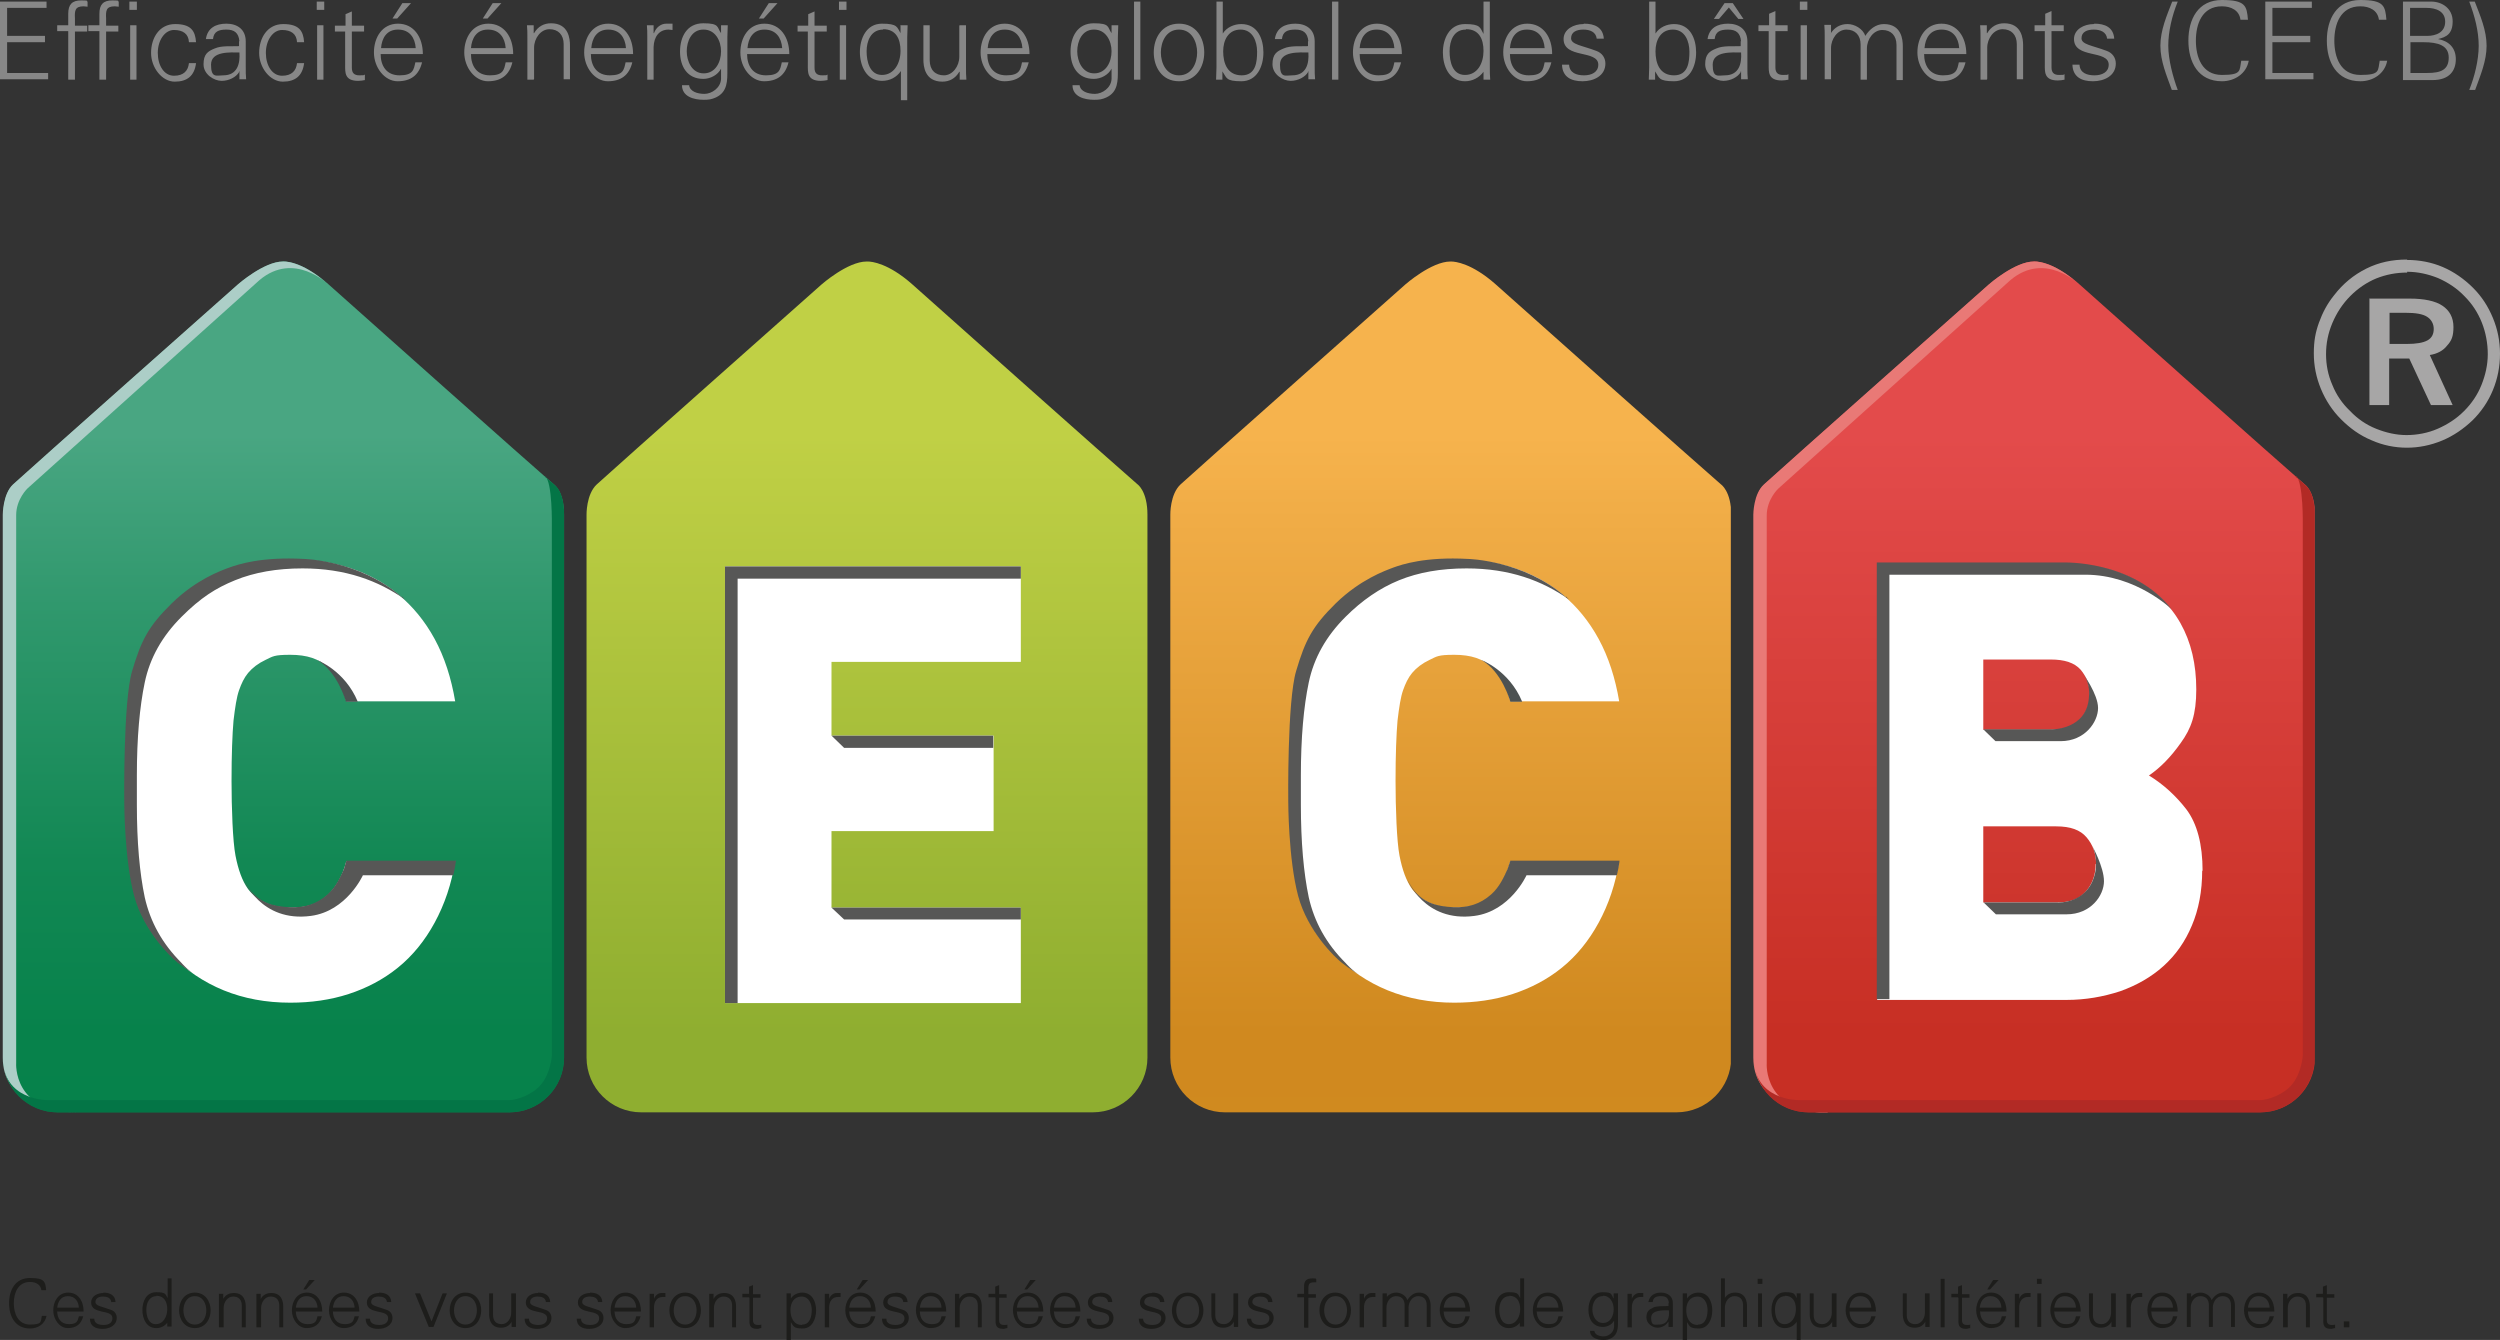 <?xml version="1.0" encoding="UTF-8"?>
<svg xmlns="http://www.w3.org/2000/svg" xmlns:xlink="http://www.w3.org/1999/xlink" id="a" viewBox="0 0 633.8 339.7">
  <rect x="0" y="0" width="633.8" height="339.7" fill="#333333" stroke="none"/>
  <defs>
    <clipPath id="b">
      <path d="M219.7,66.3c-4.8,0-11.4,5.8-11.4,5.8,0,0-53.1,47.1-57,50.7-2.7,2.5-2.6,7.7-2.6,7.7v137.6c0,7.7,6.2,13.9,13.9,13.9h114.4c7.7,0,13.9-6.2,13.9-13.9v-137.6c0-6-2.5-7.7-2.5-7.7,0,0-8.2-7.1-57.1-50.7-6.1-5.4-10.3-5.8-11.3-5.8h-.2" style="fill:none; stroke-width:0px;"></path>
    </clipPath>
    <linearGradient id="c" x1="-1526.6" y1="104.1" x2="-1523" y2="104.1" gradientTransform="translate(-6032.7 -91422) rotate(-90) scale(60.1)" gradientUnits="userSpaceOnUse">
      <stop offset="0" stop-color="#8fae30"></stop>
      <stop offset=".3" stop-color="#8fae30"></stop>
      <stop offset="1" stop-color="#c0d045"></stop>
    </linearGradient>
    <clipPath id="d">
      <path d="M71.8,66.3c-4.8,0-11.4,5.8-11.4,5.8,0,0-53.1,47.1-57,50.7-2.7,2.5-2.6,7.7-2.6,7.7v137.6c0,7.7,6.2,13.9,13.9,13.9h114.4c7.7,0,13.9-6.2,13.9-13.9v-137.6c0-6-2.6-7.7-2.6-7.7,0,0-8.2-7.1-57.1-50.7-6.1-5.4-10.3-5.8-11.3-5.8h-.2" style="fill:none; stroke-width:0px;"></path>
    </clipPath>
    <linearGradient id="e" x1="-1526.6" y1="102.3" x2="-1523" y2="102.3" gradientTransform="translate(-6073.9 -91422) rotate(-90) scale(60.1)" gradientUnits="userSpaceOnUse">
      <stop offset="0" stop-color="#04824b"></stop>
      <stop offset=".3" stop-color="#07824b"></stop>
      <stop offset=".5" stop-color="#128854"></stop>
      <stop offset=".8" stop-color="#30986d"></stop>
      <stop offset="1" stop-color="#49a682"></stop>
    </linearGradient>
    <clipPath id="f">
      <path d="M367.7,66.3c-4.8,0-11.4,5.8-11.4,5.8,0,0-53.1,47.1-57,50.7-2.7,2.5-2.6,7.7-2.6,7.7v137.6c0,7.7,6.2,13.9,13.9,13.9h114.4c7.7,0,13.9-6.2,13.9-13.9v-137.6c0-6-2.6-7.7-2.6-7.7,0,0-8.2-7.1-57.1-50.7-6.1-5.4-10.3-5.8-11.3-5.8h-.2" style="fill:none; stroke-width:0px;"></path>
    </clipPath>
    <linearGradient id="g" x1="-1526.6" y1="105.9" x2="-1523" y2="105.9" gradientTransform="translate(-5991.5 -91422) rotate(-90) scale(60.1)" gradientUnits="userSpaceOnUse">
      <stop offset="0" stop-color="#d08b1f"></stop>
      <stop offset=".3" stop-color="#d0891f"></stop>
      <stop offset=".9" stop-color="#f0ac46"></stop>
      <stop offset="1" stop-color="#f6b34d"></stop>
    </linearGradient>
    <clipPath id="h">
      <path d="M515.7,66.3c-4.8,0-11.4,5.8-11.4,5.8,0,0-53.1,47.1-57,50.7-2.7,2.5-2.6,7.7-2.6,7.7v137.6c0,7.7,6.2,13.9,13.9,13.9h114.4c7.7,0,13.9-6.2,13.9-13.9v-137.6c0-6-2.6-7.7-2.6-7.7,0,0-8.2-7.1-57.1-50.7-6.1-5.4-10.3-5.8-11.3-5.8h-.2" style="fill:none; stroke-width:0px;"></path>
    </clipPath>
    <linearGradient id="i" x1="-1526.6" y1="107.6" x2="-1523" y2="107.6" gradientTransform="translate(-5950.3 -91422) rotate(-90) scale(60.1)" gradientUnits="userSpaceOnUse">
      <stop offset="0" stop-color="#c72f24"></stop>
      <stop offset=".3" stop-color="#c72f24"></stop>
      <stop offset=".8" stop-color="#db4340"></stop>
      <stop offset="1" stop-color="#e34b4b"></stop>
    </linearGradient>
  </defs>
  <g style="clip-path:url(#b);">
    <rect x="148.6" y="66.3" width="142.3" height="215.7" style="fill:url(#c); stroke-width:0px;"></rect>
  </g>
  <polygon points="258.8 254.3 183.8 254.3 183.8 143.6 258.8 143.6 258.8 167.8 210.8 167.8 210.8 186.5 251.9 186.5 251.9 210.7 210.8 210.7 210.8 230.1 258.8 230.1 258.8 254.3" style="fill:#fff; stroke-width:0px;"></polygon>
  <polygon points="258.8 146.7 258.8 143.6 183.8 143.6 183.8 254.3 187 254.3 187 146.7 258.8 146.7" style="fill:#575756; stroke-width:0px;"></polygon>
  <polygon points="210.8 186.5 214 189.6 251.8 189.6 251.8 186.5 210.8 186.5" style="fill:#575756; stroke-width:0px;"></polygon>
  <polygon points="210.8 230.1 214 233.1 258.8 233.1 258.8 230.1 210.8 230.1" style="fill:#575756; stroke-width:0px;"></polygon>
  <g style="clip-path:url(#d);">
    <rect x=".7" y="66.3" width="142.3" height="215.7" style="fill:url(#e); stroke-width:0px;"></rect>
  </g>
  <path d="M19.6,282c-7.7,0-18.9-2.9-18.9-13.9v-137.6s0-5.3,2.6-7.7c3.9-3.6,57-50.7,57-50.7,0,0,6.6-5.8,11.4-5.8,0,0,4.5-.5,11.5,5.8,0,0-8.6-8.5-17.4-1.1L7,123.8s-2.9,2.7-2.9,6.8c0,6.9,0,138.9,0,138.9,0,0-.9,12.5,15.4,12.5" style="fill:#accec7; stroke-width:0px;"></path>
  <path d="M138.2,120.9s1.8,1.4,2.9,2.5c1.1,1.1,2,3.9,1.9,7.1v137.6c0,7.7-6.2,13.9-13.9,13.9H14.6c-7.7,0-13.9-6.2-13.9-13.9,0,10.9,11.3,10.8,11.3,10.8h117.1c1.8,0,5.9-1.3,8.1-4,2.4-2.9,2.7-7.2,2.7-7.2v-134.5s.2-10.9-1.7-12.5" style="fill:#037546; stroke-width:0px;"></path>
  <g style="clip-path:url(#f);">
    <rect x="296.5" y="66.3" width="142.3" height="215.7" style="fill:url(#g); stroke-width:0px;"></rect>
  </g>
  <g style="clip-path:url(#h);">
    <rect x="444.5" y="66.3" width="142.3" height="215.7" style="fill:url(#i); stroke-width:0px;"></rect>
  </g>
  <path d="M463.4,282c-7.7,0-18.9-2.9-18.9-13.9v-137.6s0-5.3,2.7-7.7c3.9-3.6,57-50.7,57-50.7,0,0,6.6-5.8,11.4-5.8,0,0,4.5-.5,11.5,5.8,0,0-8.6-8.5-17.4-1.1l-58.9,52.9s-2.9,2.7-2.9,6.8c0,6.9,0,138.9,0,138.9,0,0-.9,12.5,15.4,12.5" style="fill:#e97976; stroke-width:0px;"></path>
  <path d="M582,120.9s1.8,1.4,2.9,2.5c1.1,1.1,2,3.9,1.9,7.1v137.6c0,7.7-6.2,13.9-13.9,13.9h-114.4c-7.7,0-13.9-6.2-13.9-13.9,0,10.9,11.3,10.8,11.3,10.8h117.1c1.8,0,5.9-1.3,8.1-4,2.4-2.9,2.7-7.2,2.7-7.2v-134.5s.2-10.9-1.7-12.5" style="fill:#b22a25; stroke-width:0px;"></path>
  <path d="M531.4,219.1c0-2.7-.8-4.9-2.4-6.8-1.6-1.9-4.1-2.8-7.7-2.8h-18.5v19.3h18.5c3.5,0,6-.9,7.6-2.9,1.6-1.9,2.4-4.2,2.4-6.9M529.8,176.1c0-2.4-.8-4.5-2.3-6.3-1.6-1.8-4.1-2.6-7.6-2.6h-17.1v17.8h17.1c3.4,0,5.9-.9,7.5-2.6,1.6-1.8,2.4-3.8,2.4-6.3M558.3,220.7c0,5.2-.9,9.9-2.6,13.9-1.7,4.1-4.1,7.5-7.2,10.3-3.1,2.8-6.8,4.9-11,6.4-4.3,1.4-8.8,2.2-13.6,2.2h-48v-110.7h45.8c7.5,0,13.8,1.3,19.1,4,5.3,2.7,9.3,6.4,12,11.2,2.7,4.8,4,10.4,4,16.8s-1.3,9.9-3.9,13.5c-2.6,3.7-5.3,6.4-8.1,8.3,3.6,2.2,6.8,5.1,9.5,8.6,2.7,3.6,4.1,8.8,4.1,15.6" style="fill:#fff; stroke-width:0px;"></path>
  <path d="M115.4,218.2c-.9,5.9-2.7,11.1-5.2,15.7-2.5,4.6-5.6,8.4-9.3,11.4-3.7,3-7.9,5.2-12.5,6.7-4.6,1.5-9.6,2.2-14.8,2.2-12.3,0-22.5-4.2-30.6-12.4-4.8-4.9-7.9-10.4-9.2-16.5-1.3-6.2-2-14-2-23.5v-7.4c0-9.5.7-17.4,2-23.6s4.4-11.7,9.2-16.6c4.1-4.2,8.7-7.3,13.6-9.3,4.9-2.1,10.6-3.1,17-3.1s10.5.8,15.1,2.2c4.6,1.5,8.7,3.7,12.3,6.7s6.7,6.7,9.2,11.3,4.2,9.9,5.2,15.8h-27.6c-.9-3.6-2.5-6.5-4.7-8.6-2.2-2.2-5.3-3.2-9.5-3.2s-4.4.4-6.3,1.3c-1.9.9-3.3,2-4.4,3.3-1,1.2-1.7,2.7-2.3,4.4-.6,1.7-1,4.3-1.4,7.7-.3,3.5-.5,8.6-.5,15.3s.3,15.3,1,18.9c.7,3.6,1.7,6.4,3.2,8.5,2.4,3.1,6,4.7,10.7,4.7s7.2-1.1,9.5-3.2c2.2-2.1,3.8-5,4.7-8.6h27.6,0Z" style="fill:#fff; stroke-width:0px;"></path>
  <path d="M101.9,151.4c-10.7-9.4-24.8-9.7-24.8-9.7-10.9-.6-16.8,1.4-19,2.2-2.2.8-8.3,3-14.5,9-6.1,6-7.8,9.5-10.1,17.2-2.3,7.7-2,33.1-2,33.1,0,0,0,14.5,2.5,23.9,2.4,9,9.4,15.7,11.1,17s4.5,3.1,4.5,3.1c-2-1.2-3.6-3.1-3.6-3.1-4.9-4.9-7.9-10.4-9.3-16.6-1.3-6.2-2-14-2-23.5v-7.4c0-9.5.7-17.4,2-23.6s4.4-11.7,9.3-16.6,8.7-7.3,13.6-9.3c4.9-2,10.6-3,17.1-3,10.9,0,19.2,3.1,26,7.9l-.8-.8h0Z" style="fill:#575756; stroke-width:0px;"></path>
  <path d="M115.4,218.2h-27.6l-.6,2.1c-.9,2-2,4.5-4.1,6.4-2.9,2.6-6,3.4-9.5,3.3-4.7-.2-7.7-1.3-10.2-4.4-.9-1.2-1.6-2.6-1.6-2.6,0,0,4.3,10.9,17,9.2,9.1-1.2,13.2-10.3,13.2-10.3h22.9s.4-1.4.7-3.7" style="fill:#575756; stroke-width:0px;"></path>
  <path d="M87.7,177.9s-2.1-7.7-7.4-10.6c0,0,7.1,2.6,10.4,10.6h-3Z" style="fill:#4d5252; stroke-width:0px;"></path>
  <path d="M410.5,218.2c-.9,5.9-2.7,11.1-5.2,15.7-2.5,4.6-5.6,8.4-9.3,11.4-3.7,3-7.9,5.2-12.5,6.7-4.6,1.5-9.6,2.2-14.8,2.2-12.3,0-22.5-4.2-30.6-12.4-4.9-4.9-7.9-10.4-9.2-16.5-1.3-6.2-2-14-2-23.5v-7.4c0-9.5.7-17.4,2-23.6,1.3-6.2,4.4-11.7,9.2-16.6,4.1-4.2,8.7-7.3,13.6-9.3,4.9-2.1,10.6-3.1,17-3.1s10.5.8,15.1,2.2c4.6,1.5,8.7,3.7,12.3,6.7,3.6,3,6.7,6.7,9.2,11.3,2.5,4.6,4.2,9.9,5.2,15.8h-27.6c-.9-3.6-2.5-6.5-4.7-8.6-2.2-2.2-5.3-3.2-9.5-3.2s-4.4.4-6.3,1.3c-1.9.9-3.3,2-4.4,3.3-1,1.2-1.7,2.7-2.3,4.4-.6,1.7-1,4.3-1.4,7.7-.3,3.5-.5,8.6-.5,15.3s.3,15.3,1,18.9,1.7,6.4,3.2,8.5c2.4,3.1,6,4.7,10.7,4.7s7.2-1.1,9.5-3.2c2.2-2.1,3.8-5,4.7-8.6h27.6,0Z" style="fill:#fff; stroke-width:0px;"></path>
  <path d="M397,151.4c-10.7-9.4-24.8-9.7-24.8-9.7-10.9-.6-16.8,1.4-19,2.2-2.1.8-8.3,3-14.5,9-6.1,6-7.8,9.5-10.1,17.2-2.3,7.7-2,33.1-2,33.1,0,0,0,14.5,2.5,23.9,2.4,9,9.4,15.7,11.1,17,1.7,1.4,4.5,3.1,4.5,3.1-2-1.2-3.6-3.1-3.6-3.1-4.9-4.9-7.9-10.4-9.3-16.6-1.3-6.2-2-14-2-23.5v-7.4c0-9.5.7-17.4,2-23.6,1.3-6.2,4.4-11.7,9.3-16.6,4.2-4.2,8.7-7.3,13.6-9.3,4.9-2,10.6-3,17.1-3,10.9,0,19.2,3.1,26,7.9l-.8-.8h0Z" style="fill:#575756; stroke-width:0px;"></path>
  <path d="M410.5,218.2h-27.6l-.7,2.1c-.9,2-2,4.5-4.1,6.4-2.9,2.6-6,3.4-9.5,3.3-4.7-.2-7.8-1.3-10.2-4.4-.9-1.2-1.6-2.6-1.6-2.6,0,0,4.3,10.9,17,9.2,9.1-1.2,13.2-10.3,13.2-10.3h22.9s.4-1.4.7-3.7" style="fill:#575756; stroke-width:0px;"></path>
  <path d="M382.9,177.9s-2.1-7.7-7.4-10.6c0,0,7.1,2.6,10.4,10.6h-3Z" style="fill:#4d5252; stroke-width:0px;"></path>
  <path d="M528.7,145.7h-49.7v107.6h-3.2v-110.7h47.2s17.8-.7,27.6,11.9c0,0-9-8.8-21.9-8.8" style="fill:#575756; stroke-width:0px;"></path>
  <path d="M505.9,187.9l-3.1-3h17.3s9.1.2,9.5-8.4c0,0,.4-3.1-1.5-5.7,0,0,3.8,5.2,3.8,8.7s-3.3,8.4-9.5,8.4h-16.5c0,0,0,0,0,0Z" style="fill:#575756; stroke-width:0px;"></path>
  <path d="M506,231.8l-3.1-3h18.7s8.3.5,9.7-8.3c0,0,.5-3.3-.9-6.1,0,0,3,5.4,3,9s-3.3,8.4-9.5,8.4h-17.8c0,0,0,0,0,0Z" style="fill:#575756; stroke-width:0px;"></path>
  <path d="M605.8,79.4v7.8h4.3c2.5,0,4.2-.3,5.3-.9,1.1-.6,1.6-1.6,1.6-2.9s-.6-2.4-1.7-3.1c-1.1-.7-2.9-1-5.4-1h-4.1,0ZM600.8,75.7h10.1c3.7,0,6.5.6,8.3,1.8,1.8,1.2,2.8,3,2.8,5.4s-.5,3.5-1.6,4.7c-1,1.3-2.5,2.1-4.4,2.4l5.8,12.7h-5.5l-5.5-11.8h-5.1v11.8h-5v-27.1h0ZM610.3,69.1c-2.8,0-5.4.5-7.9,1.5-2.4,1-4.6,2.5-6.5,4.4-2,2-3.5,4.3-4.6,6.9-1.1,2.6-1.6,5.2-1.6,7.9s.5,5.3,1.6,7.8c1,2.5,2.5,4.7,4.5,6.6,1.9,2,4.1,3.5,6.6,4.5s5.1,1.6,7.7,1.6,5.4-.5,7.9-1.6,4.7-2.5,6.7-4.5c1.9-1.9,3.4-4.1,4.4-6.6,1-2.5,1.6-5.1,1.6-7.8s-.5-5.5-1.5-8c-1-2.5-2.4-4.7-4.4-6.7-1.9-2-4.2-3.5-6.7-4.6-2.5-1-5.1-1.6-7.9-1.6M610.2,65.9c3.2,0,6.3.6,9.1,1.8s5.4,3,7.7,5.3c2.2,2.2,3.8,4.7,5,7.6,1.2,2.9,1.8,5.9,1.8,9.1s-.6,6.3-1.8,9.2c-1.2,2.9-2.9,5.4-5.1,7.6-2.3,2.2-4.9,4-7.8,5.2-2.9,1.2-5.9,1.8-8.9,1.8s-6.1-.6-9-1.9c-2.9-1.2-5.4-3-7.7-5.3-2.2-2.2-3.9-4.8-5.1-7.7-1.2-2.9-1.8-5.9-1.8-9s.4-5.3,1.3-7.8c.9-2.5,2.1-4.8,3.8-6.9,2.3-3,5-5.2,8.2-6.8,3.2-1.6,6.6-2.3,10.3-2.3" style="fill:#a7a6a6; stroke-width:0px;"></path>
  <path d="M10.5,327.1c-.2-1.5-1.5-2.1-2.9-2.1-3.1,0-4.1,2.9-4.1,5.4s1,5.4,4.1,5.4,2.7-.7,3-2.2h1.2c-.4,2.1-2.2,3.2-4.2,3.2-3.7,0-5.3-3-5.3-6.4s1.6-6.4,5.3-6.4,3.9.9,4.1,3.1h-1.2Z" style="fill:#1d1d1b; stroke-width:0px;"></path>
  <path d="M14.5,332.4c0,1.8.9,3.3,3,3.3s2.2-.9,2.5-2h1.1c-.5,2-1.8,3-3.9,3s-3.7-2.2-3.7-4.5,1.3-4.5,3.8-4.5,3.9,2.1,3.9,4.8h-6.6ZM20,331.5c-.1-1.6-1-2.9-2.8-2.9s-2.5,1.4-2.7,2.9h5.5,0Z" style="fill:#1d1d1b; stroke-width:0px;"></path>
  <path d="M26.2,327.7c1.6,0,3,.6,3.1,2.4h-1.1c-.1-1.1-1.1-1.4-2.1-1.4s-1.9.4-1.9,1.4,1.6,1.1,4,2c.9.3,1.4,1.1,1.4,2,0,1.9-1.8,2.8-3.6,2.8s-3.2-.7-3.2-2.6h1.1c0,1.3,1.2,1.6,2.4,1.6s2.2-.5,2.2-1.7-1.3-1.4-2.7-1.7c-1.3-.3-2.7-.7-2.7-2.3s1.6-2.4,3.1-2.4h0Z" style="fill:#1d1d1b; stroke-width:0px;"></path>
  <path d="M42.5,335.2h0c-.7,1-1.7,1.5-2.9,1.5-2.5,0-3.5-2.4-3.5-4.6s1-4.5,3.5-4.5,2.3.5,2.9,1.5h0v-5h1v10.3c0,.7,0,1.3,0,1.9h-1.1v-1.3ZM39.7,328.6c-1.9,0-2.6,1.8-2.6,3.4s.5,3.7,2.4,3.7,2.9-1.9,2.9-3.8-.8-3.4-2.8-3.4h0Z" style="fill:#1d1d1b; stroke-width:0px;"></path>
  <path d="M53.4,332.2c0,2.2-1.3,4.5-4,4.5s-4-2.3-4-4.5,1.3-4.5,4-4.5,4,2.3,4,4.5ZM49.4,328.6c-2.1,0-2.9,2-2.9,3.6s.8,3.6,2.9,3.6,2.9-2,2.9-3.6-.8-3.6-2.9-3.6Z" style="fill:#1d1d1b; stroke-width:0px;"></path>
  <path d="M56.5,336.5h-1v-6.6c0-.7,0-1.3,0-1.9h1.1v1.3s0,0,0,0c.6-1.1,1.6-1.5,2.7-1.5,2.8,0,3,2.5,3,3.4v5.3h-1v-5.5c0-1.5-.8-2.3-2.2-2.3s-2.4,1.4-2.4,2.9v4.9h0Z" style="fill:#1d1d1b; stroke-width:0px;"></path>
  <path d="M66,336.5h-1v-6.6c0-.7,0-1.3,0-1.9h1.1v1.3s0,0,0,0c.6-1.1,1.6-1.5,2.7-1.5,2.8,0,3,2.5,3,3.4v5.3h-1v-5.5c0-1.5-.8-2.3-2.2-2.3s-2.4,1.4-2.4,2.9v4.9h0Z" style="fill:#1d1d1b; stroke-width:0px;"></path>
  <path d="M75,332.4c0,1.8.9,3.3,3,3.3s2.2-.9,2.5-2h1.1c-.5,2-1.8,3-3.9,3s-3.7-2.2-3.7-4.5,1.3-4.5,3.8-4.5,3.9,2.1,3.9,4.8h-6.6ZM80.5,331.5c-.1-1.6-1-2.9-2.8-2.9s-2.5,1.4-2.7,2.9h5.5,0ZM79.8,324.5l-2.2,2.4h-.7l1.5-2.4h1.4Z" style="fill:#1d1d1b; stroke-width:0px;"></path>
  <path d="M84.4,332.4c0,1.8.9,3.3,3,3.3s2.2-.9,2.5-2h1.1c-.5,2-1.8,3-3.9,3s-3.7-2.2-3.7-4.5,1.3-4.5,3.8-4.5,3.9,2.1,3.9,4.8h-6.6ZM89.9,331.5c-.1-1.6-1-2.9-2.8-2.9s-2.5,1.4-2.7,2.9h5.5,0Z" style="fill:#1d1d1b; stroke-width:0px;"></path>
  <path d="M96.1,327.7c1.6,0,3,.6,3.1,2.4h-1.1c-.1-1.1-1.1-1.4-2.1-1.4s-1.9.4-1.9,1.4,1.6,1.1,4,2c.9.3,1.4,1.1,1.4,2,0,1.9-1.8,2.8-3.6,2.8s-3.2-.7-3.2-2.6h1.1c0,1.3,1.2,1.6,2.4,1.6s2.2-.5,2.2-1.7-1.3-1.4-2.7-1.7c-1.3-.3-2.7-.7-2.7-2.3s1.6-2.4,3.1-2.4h0Z" style="fill:#1d1d1b; stroke-width:0px;"></path>
  <path d="M106.5,327.9l2.9,7.1,2.8-7.1h1.1l-3.4,8.5h-1.2l-3.5-8.5h1.1,0Z" style="fill:#1d1d1b; stroke-width:0px;"></path>
  <path d="M122,332.2c0,2.2-1.3,4.5-4,4.5s-4-2.3-4-4.5,1.3-4.5,4-4.5,4,2.3,4,4.5ZM118,328.6c-2.1,0-2.9,2-2.9,3.6s.8,3.6,2.9,3.6,2.9-2,2.9-3.6-.8-3.6-2.9-3.6Z" style="fill:#1d1d1b; stroke-width:0px;"></path>
  <path d="M129.8,327.9h1v6.6c0,.7,0,1.3,0,1.9h-1.1v-1.3s0,0,0,0c-.6,1.1-1.6,1.5-2.7,1.5-2.8,0-3-2.5-3-3.4v-5.3h1v5.5c0,1.5.8,2.3,2.2,2.3s2.4-1.4,2.4-2.9v-4.9h0Z" style="fill:#1d1d1b; stroke-width:0px;"></path>
  <path d="M136.4,327.7c1.6,0,3,.6,3.1,2.4h-1.1c-.1-1.1-1.1-1.4-2.1-1.4s-1.9.4-1.9,1.4,1.6,1.1,4,2c.9.3,1.4,1.1,1.4,2,0,1.9-1.8,2.8-3.6,2.8s-3.2-.7-3.2-2.6h1.1c0,1.3,1.2,1.6,2.4,1.6s2.2-.5,2.2-1.7-1.3-1.4-2.7-1.7c-1.3-.3-2.7-.7-2.7-2.3s1.6-2.4,3.1-2.4h0Z" style="fill:#1d1d1b; stroke-width:0px;"></path>
  <path d="M149.6,327.7c1.6,0,3,.6,3.1,2.4h-1.1c-.1-1.1-1.1-1.4-2.1-1.4s-1.9.4-1.9,1.4,1.6,1.1,4,2c.9.3,1.4,1.1,1.4,2,0,1.9-1.8,2.8-3.6,2.8s-3.2-.7-3.2-2.6h1.1c0,1.3,1.2,1.6,2.4,1.6s2.2-.5,2.2-1.7-1.3-1.4-2.7-1.7c-1.3-.3-2.7-.7-2.7-2.3s1.6-2.4,3.1-2.4h0Z" style="fill:#1d1d1b; stroke-width:0px;"></path>
  <path d="M155.8,332.4c0,1.8.9,3.3,3,3.3s2.2-.9,2.5-2h1.1c-.5,2-1.8,3-3.9,3s-3.7-2.2-3.7-4.5,1.3-4.5,3.8-4.5,3.9,2.1,3.9,4.8h-6.6ZM161.3,331.5c-.1-1.6-1-2.9-2.8-2.9s-2.5,1.4-2.7,2.9h5.5,0Z" style="fill:#1d1d1b; stroke-width:0px;"></path>
  <path d="M165.7,336.5h-1v-6.6c0-.7,0-1.3,0-1.9h1.1v1.3h0c.3-.9,1.1-1.5,1.9-1.5.3,0,.7,0,1,0v1c-.2,0-.4,0-.6,0-1.5,0-2.3,1.1-2.3,2.7v5.1h0Z" style="fill:#1d1d1b; stroke-width:0px;"></path>
  <path d="M177.7,332.2c0,2.2-1.3,4.5-4,4.5s-4-2.3-4-4.5,1.3-4.5,4-4.5,4,2.3,4,4.5ZM173.7,328.6c-2.1,0-2.9,2-2.9,3.6s.8,3.6,2.9,3.6,2.9-2,2.9-3.6-.8-3.6-2.9-3.6Z" style="fill:#1d1d1b; stroke-width:0px;"></path>
  <path d="M180.8,336.5h-1v-6.6c0-.7,0-1.3,0-1.9h1.1v1.3s0,0,0,0c.6-1.1,1.6-1.5,2.7-1.5,2.8,0,3,2.5,3,3.4v5.3h-1v-5.5c0-1.5-.8-2.3-2.2-2.3s-2.4,1.4-2.4,2.9v4.9h0Z" style="fill:#1d1d1b; stroke-width:0px;"></path>
  <path d="M189.9,328.9h-1.7v-.9h1.7v-1.8l1-.4v2.3h1.9v.9h-1.9v5.7c0,.8.4,1.2,1.2,1.2s.6,0,.9-.1v.9c-.3,0-.7.2-1,.2-2.2,0-2-1.4-2-2.5v-5.3h0Z" style="fill:#1d1d1b; stroke-width:0px;"></path>
  <path d="M200.4,339.7h-1v-9.9c0-.7,0-1.3,0-1.9h1.1v1.3s0,0,0,0c.6-1,1.8-1.5,2.9-1.5,2.5,0,3.5,2.3,3.5,4.5s-1,4.6-3.4,4.6-2.3-.6-3-1.6h0v4.6h0ZM203.4,335.8c2,0,2.4-2.2,2.4-3.7s-.7-3.4-2.6-3.4-2.8,1.6-2.8,3.4.7,3.8,2.9,3.8h0Z" style="fill:#1d1d1b; stroke-width:0px;"></path>
  <path d="M210.1,336.5h-1v-6.6c0-.7,0-1.3,0-1.9h1.1v1.3h0c.3-.9,1.1-1.5,1.9-1.5.3,0,.7,0,1,0v1c-.2,0-.4,0-.6,0-1.5,0-2.3,1.1-2.3,2.7v5.1h0Z" style="fill:#1d1d1b; stroke-width:0px;"></path>
  <path d="M215.3,332.4c0,1.8.9,3.3,3,3.3s2.2-.9,2.5-2h1.1c-.5,2-1.8,3-3.9,3s-3.7-2.2-3.7-4.5,1.3-4.5,3.8-4.5,3.9,2.1,3.9,4.8h-6.6ZM220.8,331.5c-.1-1.6-1-2.9-2.8-2.9s-2.5,1.4-2.7,2.9h5.5,0ZM220.1,324.5l-2.2,2.4h-.7l1.5-2.4h1.4,0Z" style="fill:#1d1d1b; stroke-width:0px;"></path>
  <path d="M227,327.7c1.6,0,3,.6,3.1,2.4h-1.1c-.1-1.1-1.1-1.4-2.1-1.4s-1.9.4-1.9,1.4,1.6,1.1,4,2c.9.3,1.4,1.1,1.4,2,0,1.9-1.8,2.8-3.6,2.8s-3.2-.7-3.2-2.6h1.1c0,1.3,1.2,1.6,2.4,1.6s2.2-.5,2.2-1.7-1.3-1.4-2.7-1.7c-1.3-.3-2.7-.7-2.7-2.3s1.6-2.4,3.1-2.4h0Z" style="fill:#1d1d1b; stroke-width:0px;"></path>
  <path d="M233.2,332.4c0,1.8.9,3.3,3,3.3s2.2-.9,2.5-2h1.1c-.5,2-1.8,3-3.9,3s-3.7-2.2-3.7-4.5,1.3-4.5,3.8-4.5,3.9,2.1,3.9,4.8h-6.6ZM238.7,331.5c-.1-1.6-1-2.9-2.8-2.9s-2.5,1.4-2.7,2.9h5.5,0Z" style="fill:#1d1d1b; stroke-width:0px;"></path>
  <path d="M243.1,336.5h-1v-6.6c0-.7,0-1.3,0-1.9h1.1v1.3s0,0,0,0c.6-1.1,1.6-1.5,2.7-1.5,2.8,0,3,2.5,3,3.4v5.3h-1v-5.5c0-1.5-.8-2.3-2.2-2.3s-2.4,1.4-2.4,2.9v4.9h0Z" style="fill:#1d1d1b; stroke-width:0px;"></path>
  <path d="M252.3,328.9h-1.7v-.9h1.7v-1.8l1-.4v2.3h1.9v.9h-1.9v5.7c0,.8.4,1.2,1.2,1.2s.6,0,.9-.1v.9c-.3,0-.7.2-1,.2-2.2,0-2-1.4-2-2.5v-5.3h0Z" style="fill:#1d1d1b; stroke-width:0px;"></path>
  <path d="M257.8,332.4c0,1.8.9,3.3,3,3.3s2.2-.9,2.5-2h1.1c-.5,2-1.8,3-3.9,3s-3.7-2.2-3.7-4.5,1.3-4.5,3.8-4.5,3.9,2.1,3.9,4.8h-6.6ZM263.3,331.5c-.1-1.6-1-2.9-2.8-2.9s-2.5,1.4-2.7,2.9h5.5,0ZM262.6,324.5l-2.2,2.4h-.7l1.5-2.4h1.4,0Z" style="fill:#1d1d1b; stroke-width:0px;"></path>
  <path d="M267.2,332.4c0,1.8.9,3.3,3,3.3s2.2-.9,2.5-2h1.1c-.5,2-1.8,3-3.9,3s-3.7-2.2-3.7-4.5,1.3-4.5,3.8-4.5,3.9,2.1,3.9,4.8h-6.6ZM272.7,331.5c-.1-1.6-1-2.9-2.8-2.9s-2.5,1.4-2.7,2.9h5.5,0Z" style="fill:#1d1d1b; stroke-width:0px;"></path>
  <path d="M278.9,327.7c1.6,0,3,.6,3.1,2.4h-1.1c-.1-1.1-1.1-1.4-2.1-1.4s-1.9.4-1.9,1.4,1.6,1.1,4,2c.9.3,1.4,1.1,1.4,2,0,1.9-1.8,2.8-3.6,2.8s-3.2-.7-3.2-2.6h1.1c0,1.3,1.2,1.6,2.4,1.6s2.2-.5,2.2-1.7-1.3-1.4-2.7-1.7c-1.3-.3-2.7-.7-2.7-2.3s1.6-2.4,3.1-2.4h0Z" style="fill:#1d1d1b; stroke-width:0px;"></path>
  <path d="M292.1,327.7c1.6,0,3,.6,3.1,2.4h-1.1c-.1-1.1-1.1-1.4-2.1-1.4s-1.9.4-1.9,1.4,1.6,1.1,4,2c.9.3,1.4,1.1,1.4,2,0,1.9-1.8,2.8-3.6,2.8s-3.2-.7-3.2-2.6h1.1c0,1.3,1.2,1.6,2.4,1.6s2.2-.5,2.2-1.7-1.3-1.4-2.7-1.7c-1.3-.3-2.7-.7-2.7-2.3s1.6-2.4,3.1-2.4h0Z" style="fill:#1d1d1b; stroke-width:0px;"></path>
  <path d="M305.1,332.2c0,2.2-1.3,4.5-4,4.5s-4-2.3-4-4.5,1.3-4.5,4-4.5,4,2.3,4,4.5ZM301.1,328.6c-2.1,0-2.9,2-2.9,3.6s.8,3.6,2.9,3.6,2.9-2,2.9-3.6-.8-3.6-2.9-3.6Z" style="fill:#1d1d1b; stroke-width:0px;"></path>
  <path d="M312.9,327.9h1v6.6c0,.7,0,1.3,0,1.9h-1.1v-1.3s0,0,0,0c-.6,1.1-1.6,1.5-2.7,1.5-2.8,0-3-2.5-3-3.4v-5.3h1v5.5c0,1.5.8,2.3,2.2,2.3s2.4-1.4,2.4-2.9v-4.9h0Z" style="fill:#1d1d1b; stroke-width:0px;"></path>
  <path d="M319.5,327.7c1.6,0,3,.6,3.1,2.4h-1.1c-.1-1.1-1.1-1.4-2.1-1.4s-1.9.4-1.9,1.4,1.6,1.1,4,2c.9.3,1.4,1.1,1.4,2,0,1.9-1.8,2.8-3.6,2.8s-3.2-.7-3.2-2.6h1.1c0,1.3,1.2,1.6,2.4,1.6s2.2-.5,2.2-1.7-1.3-1.4-2.7-1.7c-1.3-.3-2.7-.7-2.7-2.3s1.6-2.4,3.1-2.4h0Z" style="fill:#1d1d1b; stroke-width:0px;"></path>
  <path d="M330.6,336.5v-7.6h-1.7v-.9h1.7v-1.8c0-1.5.6-2.1,2.1-2.1s.7.1,1,.2v.8c-.2,0-.4,0-.6,0-1.4,0-1.4.7-1.4,1.9v1.1h1.9v.9h-1.9v7.6h-1Z" style="fill:#1d1d1b; stroke-width:0px;"></path>
  <path d="M342.5,332.2c0,2.2-1.3,4.5-4,4.5s-4-2.3-4-4.5,1.3-4.5,4-4.5,4,2.3,4,4.5ZM338.6,328.6c-2.1,0-2.9,2-2.9,3.6s.8,3.6,2.9,3.6,2.9-2,2.9-3.6-.8-3.6-2.9-3.6Z" style="fill:#1d1d1b; stroke-width:0px;"></path>
  <path d="M345.7,336.5h-1v-6.6c0-.7,0-1.3,0-1.9h1.1v1.3h0c.3-.9,1.1-1.5,1.9-1.5.3,0,.7,0,1,0v1c-.2,0-.4,0-.6,0-1.5,0-2.3,1.1-2.3,2.7v5.1h0Z" style="fill:#1d1d1b; stroke-width:0px;"></path>
  <path d="M351.3,329.2h0c.6-1,1.6-1.5,2.7-1.5s2.4.7,2.8,1.9c.6-1,1.6-1.9,2.9-1.9,2.8,0,3,2.5,3,3.4v5.3h-1v-5.5c0-1.5-.8-2.3-2.2-2.3s-2.4,1.4-2.4,2.9v4.9h-1v-5.5c0-1.5-.8-2.3-2.2-2.3s-2.4,1.4-2.4,2.9v4.9h-1v-6.6c0-.7,0-1.3,0-1.9h1.1v1.3s0,0,0,0Z" style="fill:#1d1d1b; stroke-width:0px;"></path>
  <path d="M366,332.4c0,1.8.9,3.3,3,3.3s2.2-.9,2.5-2h1.1c-.5,2-1.8,3-3.9,3s-3.7-2.2-3.7-4.5,1.3-4.5,3.8-4.5,3.9,2.1,3.9,4.8h-6.6ZM371.5,331.5c-.1-1.6-1-2.9-2.8-2.9s-2.5,1.4-2.7,2.9h5.5,0Z" style="fill:#1d1d1b; stroke-width:0px;"></path>
  <path d="M385.4,335.2h0c-.7,1-1.7,1.5-2.9,1.5-2.5,0-3.5-2.4-3.5-4.6s1-4.5,3.5-4.5,2.3.5,2.9,1.5h0v-5h1v10.3c0,.7,0,1.3,0,1.9h-1.1v-1.3ZM382.7,328.6c-1.9,0-2.6,1.8-2.6,3.4s.5,3.7,2.4,3.7,2.9-1.9,2.9-3.8-.8-3.4-2.8-3.4h0Z" style="fill:#1d1d1b; stroke-width:0px;"></path>
  <path d="M389.6,332.4c0,1.8.9,3.3,3,3.3s2.2-.9,2.5-2h1.1c-.5,2-1.8,3-3.9,3s-3.7-2.2-3.7-4.5,1.3-4.5,3.8-4.5,3.9,2.1,3.9,4.8h-6.6ZM395.1,331.5c-.1-1.6-1-2.9-2.8-2.9s-2.5,1.4-2.7,2.9h5.5,0Z" style="fill:#1d1d1b; stroke-width:0px;"></path>
  <path d="M409.1,327.9h1.1c0,.6,0,1.3,0,1.9v5.1c0,1.7,0,3.5-1.8,4.4-.7.3-1.1.4-1.9.4-1.5,0-3.4-.5-3.4-2.3h1.1c.1,1,1.3,1.4,2.4,1.4s2.5-.9,2.6-2.4v-1.6h0c-.5,1-1.7,1.6-2.8,1.6-2.6,0-3.7-2-3.7-4.3s1-4.5,3.6-4.5,2.1.6,2.8,1.6h0c0,0,0-1.3,0-1.3h0ZM406.3,328.6c-1.9,0-2.6,1.9-2.6,3.4s.8,3.4,2.7,3.4,2.7-1.8,2.7-3.5-.9-3.4-2.7-3.4h0Z" style="fill:#1d1d1b; stroke-width:0px;"></path>
  <path d="M413.6,336.5h-1v-6.6c0-.7,0-1.3,0-1.9h1.1v1.3h0c.3-.9,1.1-1.5,1.9-1.5.3,0,.7,0,1,0v1c-.2,0-.4,0-.6,0-1.5,0-2.3,1.1-2.3,2.7v5.1h0Z" style="fill:#1d1d1b; stroke-width:0px;"></path>
  <path d="M423.1,330.4c-.1-1.4-.8-1.8-2-1.8s-2,.3-2.1,1.5h-1.1c.3-1.7,1.6-2.4,3.2-2.4s3.1.9,3,2.8v4c0,.7,0,1.3,0,1.9h-1.1v-1.3h-.1c-.4.8-1.5,1.5-2.7,1.5s-2.8-1-2.8-2.6.7-2,1.7-2.5c1.1-.5,2.6-.3,3.9-.4v-.8h0ZM420.6,335.8c2.2,0,2.7-1.8,2.5-3.6-1.4,0-4.5-.2-4.5,1.9s.9,1.7,1.9,1.7h0Z" style="fill:#1d1d1b; stroke-width:0px;"></path>
  <path d="M427.6,339.7h-1v-9.9c0-.7,0-1.3,0-1.9h1.1v1.3s0,0,0,0c.6-1,1.8-1.5,2.9-1.5,2.5,0,3.5,2.3,3.5,4.5s-1,4.6-3.4,4.6-2.3-.6-3-1.6h0v4.6h0ZM430.5,335.8c2,0,2.4-2.2,2.4-3.7s-.7-3.4-2.6-3.4-2.8,1.6-2.8,3.4.7,3.8,2.9,3.8h0Z" style="fill:#1d1d1b; stroke-width:0px;"></path>
  <path d="M437.2,329.2h0c.6-1.1,1.6-1.5,2.7-1.5,2.8,0,3,2.5,3,3.4v5.3h-1v-5.5c0-1.5-.8-2.3-2.2-2.3s-2.4,1.4-2.4,2.9v4.9h-1v-12.3h1v5h0Z" style="fill:#1d1d1b; stroke-width:0px;"></path>
  <path d="M446.8,325.5h-1.2v-1.3h1.2v1.3ZM446.7,327.9v8.5h-1v-8.5h1Z" style="fill:#1d1d1b; stroke-width:0px;"></path>
  <path d="M455.4,327.9h1.1c0,.6,0,1.3,0,1.9v9.9h-1v-4.6h0c-.7,1-1.7,1.6-3,1.6-2.5,0-3.4-2.4-3.4-4.6s1-4.5,3.5-4.5,2.3.5,2.9,1.5h0s0,0,0,0h0s0-1.3,0-1.3h0ZM452.6,328.6c-1.9,0-2.6,1.8-2.6,3.4s.5,3.7,2.4,3.7,2.9-1.9,2.9-3.8-.8-3.4-2.8-3.4h0Z" style="fill:#1d1d1b; stroke-width:0px;"></path>
  <path d="M464.6,327.9h1v6.6c0,.7,0,1.3,0,1.9h-1.1v-1.3s0,0,0,0c-.6,1.1-1.6,1.5-2.7,1.5-2.8,0-3-2.5-3-3.4v-5.3h1v5.5c0,1.5.8,2.3,2.2,2.3s2.4-1.4,2.4-2.9v-4.9h0Z" style="fill:#1d1d1b; stroke-width:0px;"></path>
  <path d="M468.9,332.4c0,1.8.9,3.3,3,3.3s2.2-.9,2.5-2h1.1c-.5,2-1.8,3-3.9,3s-3.7-2.2-3.7-4.5,1.3-4.5,3.8-4.5,3.9,2.1,3.9,4.8h-6.6ZM474.4,331.5c-.1-1.6-1-2.9-2.8-2.9s-2.5,1.4-2.7,2.9h5.5,0Z" style="fill:#1d1d1b; stroke-width:0px;"></path>
  <path d="M488.2,327.9h1v6.6c0,.7,0,1.3,0,1.9h-1.1v-1.3s0,0,0,0c-.6,1.1-1.6,1.5-2.7,1.5-2.8,0-3-2.5-3-3.4v-5.3h1v5.5c0,1.5.8,2.3,2.2,2.3s2.4-1.4,2.4-2.9v-4.9h0Z" style="fill:#1d1d1b; stroke-width:0px;"></path>
  <path d="M493,336.5h-1v-12.3h1v12.3Z" style="fill:#1d1d1b; stroke-width:0px;"></path>
  <path d="M496.4,328.9h-1.7v-.9h1.7v-1.8l1-.4v2.3h1.9v.9h-1.9v5.7c0,.8.4,1.2,1.2,1.2s.6,0,.9-.1v.9c-.3,0-.7.2-1,.2-2.2,0-2-1.4-2-2.5v-5.3h0Z" style="fill:#1d1d1b; stroke-width:0px;"></path>
  <path d="M502,332.4c0,1.8.9,3.3,3,3.3s2.2-.9,2.5-2h1.1c-.5,2-1.8,3-3.9,3s-3.7-2.2-3.7-4.5,1.3-4.5,3.8-4.5,3.9,2.1,3.9,4.8h-6.6ZM507.4,331.5c-.1-1.6-1-2.9-2.8-2.9s-2.5,1.4-2.7,2.9h5.5,0ZM506.7,324.5l-2.2,2.4h-.7l1.5-2.4h1.4Z" style="fill:#1d1d1b; stroke-width:0px;"></path>
  <path d="M511.8,336.5h-1v-6.6c0-.7,0-1.3,0-1.9h1.1v1.3h0c.3-.9,1.1-1.5,1.9-1.5.3,0,.7,0,1,0v1c-.2,0-.4,0-.6,0-1.5,0-2.3,1.1-2.3,2.7v5.1h0Z" style="fill:#1d1d1b; stroke-width:0px;"></path>
  <path d="M517.6,325.5h-1.2v-1.3h1.2v1.3ZM517.5,327.9v8.5h-1v-8.5h1Z" style="fill:#1d1d1b; stroke-width:0px;"></path>
  <path d="M520.8,332.4c0,1.8.9,3.3,3,3.3s2.2-.9,2.5-2h1.1c-.5,2-1.8,3-3.9,3s-3.7-2.2-3.7-4.5,1.3-4.5,3.8-4.5,3.9,2.1,3.9,4.8h-6.6ZM526.3,331.5c-.1-1.6-1-2.9-2.8-2.9s-2.5,1.4-2.7,2.9h5.5,0Z" style="fill:#1d1d1b; stroke-width:0px;"></path>
  <path d="M535.4,327.9h1v6.6c0,.7,0,1.3,0,1.9h-1.1v-1.3s0,0,0,0c-.6,1.1-1.6,1.5-2.7,1.5-2.8,0-3-2.5-3-3.4v-5.3h1v5.5c0,1.5.8,2.3,2.2,2.3s2.4-1.4,2.4-2.9v-4.9h0Z" style="fill:#1d1d1b; stroke-width:0px;"></path>
  <path d="M540.1,336.5h-1v-6.6c0-.7,0-1.3,0-1.9h1.1v1.3h0c.3-.9,1.1-1.5,1.9-1.5.3,0,.7,0,1,0v1c-.2,0-.4,0-.6,0-1.5,0-2.3,1.1-2.3,2.7v5.1h0Z" style="fill:#1d1d1b; stroke-width:0px;"></path>
  <path d="M545.4,332.4c0,1.8.9,3.3,3,3.3s2.2-.9,2.5-2h1.1c-.5,2-1.8,3-3.9,3s-3.7-2.2-3.7-4.5,1.3-4.5,3.8-4.5,3.9,2.1,3.9,4.8h-6.6ZM550.9,331.5c-.1-1.6-1-2.9-2.8-2.9s-2.5,1.4-2.7,2.9h5.5,0Z" style="fill:#1d1d1b; stroke-width:0px;"></path>
  <path d="M555.2,329.2h0c.6-1,1.6-1.5,2.7-1.5s2.4.7,2.8,1.9c.6-1,1.6-1.9,2.9-1.9,2.8,0,3,2.5,3,3.4v5.3h-1v-5.5c0-1.5-.8-2.3-2.2-2.3s-2.4,1.4-2.4,2.9v4.9h-1v-5.5c0-1.5-.8-2.3-2.2-2.3s-2.4,1.4-2.4,2.9v4.9h-1v-6.6c0-.7,0-1.3,0-1.9h1.1v1.3s0,0,0,0Z" style="fill:#1d1d1b; stroke-width:0px;"></path>
  <path d="M569.9,332.4c0,1.8.9,3.3,3,3.3s2.2-.9,2.5-2h1.1c-.5,2-1.8,3-3.9,3s-3.7-2.2-3.7-4.5,1.3-4.5,3.8-4.5,3.9,2.1,3.9,4.8h-6.6ZM575.4,331.5c-.1-1.6-1-2.9-2.8-2.9s-2.5,1.4-2.7,2.9h5.5,0Z" style="fill:#1d1d1b; stroke-width:0px;"></path>
  <path d="M579.8,336.5h-1v-6.6c0-.7,0-1.3,0-1.9h1.1v1.3s0,0,0,0c.6-1.1,1.6-1.5,2.7-1.5,2.8,0,3,2.5,3,3.4v5.3h-1v-5.5c0-1.5-.8-2.3-2.2-2.3s-2.4,1.4-2.4,2.9v4.9h0Z" style="fill:#1d1d1b; stroke-width:0px;"></path>
  <path d="M588.9,328.9h-1.7v-.9h1.7v-1.8l1-.4v2.3h1.9v.9h-1.9v5.7c0,.8.4,1.2,1.2,1.2s.6,0,.9-.1v.9c-.3,0-.7.2-1,.2-2.2,0-2-1.4-2-2.5v-5.3h0Z" style="fill:#1d1d1b; stroke-width:0px;"></path>
  <path d="M594.2,336.5v-1.5h1.4v1.5h-1.4Z" style="fill:#1d1d1b; stroke-width:0px;"></path>
  <path d="M0,20.2V.4h11.8v1.6H1.8v7.1h9.6v1.6H1.8v7.8h10.4v1.6H0ZM17.3,20.2V7.9h-2.8v-1.5h2.8v-2.9c0-2.4,1-3.4,3.3-3.4s1.1.2,1.6.3v1.3c-.3,0-.7-.1-1-.1-2.2,0-2.3,1.1-2.2,3.1v1.8h3.1v1.5h-3.1v12.2h-1.6ZM25.2,20.2V7.9h-2.8v-1.5h2.8v-2.9c0-2.4,1-3.4,3.3-3.4s1.1.2,1.6.3v1.3c-.3,0-.7-.1-1-.1-2.2,0-2.3,1.1-2.2,3.1v1.8h3.1v1.5h-3.1v12.2h-1.6ZM34.7,2.5h-1.9V.4h1.9v2.1ZM34.6,6.4v13.8h-1.6V6.4h1.6ZM47.9,10.7c-.1-2.1-1.5-3.1-3.8-3.1s-4.1,2.6-4.1,5.8,1.6,5.8,4.1,5.8,3.6-1.3,3.8-3.2h1.8c-.4,3.2-2.2,4.7-5.4,4.7s-6-3.5-6-7.3,2.1-7.3,6.1-7.3,5.1,1.7,5.3,4.6h-1.8,0ZM60.7,10.5c-.2-2.2-1.3-3-3.3-3s-3.2.5-3.4,2.4h-1.8c.4-2.8,2.5-3.9,5.2-3.9s4.9,1.4,4.9,4.5v6.5c0,1.1,0,2.2.1,3.1h-1.7v-2h-.1v.2c-.7,1.2-2.5,2.2-4.4,2.2s-4.6-1.6-4.6-4.2,1.1-3.3,2.8-4c1.8-.8,4.2-.5,6.2-.6v-1.3h0ZM56.6,19.1c3.6,0,4.3-3,4.1-5.8-2.3,0-7.2-.4-7.2,3.1s1.4,2.7,3.1,2.7ZM75.3,10.7c-.1-2.1-1.5-3.1-3.8-3.1s-4.1,2.6-4.1,5.8,1.6,5.8,4.1,5.8,3.6-1.3,3.8-3.2h1.8c-.4,3.2-2.2,4.7-5.4,4.7s-6-3.5-6-7.3,2.1-7.3,6.1-7.3,5.1,1.7,5.3,4.6h-1.8,0ZM82.2,2.5h-1.9V.4h1.9v2.1h0ZM82,6.4v13.8h-1.6V6.4h1.6ZM87.6,8h-2.7v-1.5h2.7v-2.9l1.6-.7v3.6h3.1v1.5h-3.1v9.2c0,1.3.6,1.9,1.9,1.9s1,0,1.4-.2v1.4c-.5.1-1.1.2-1.7.2-3.5,0-3.3-2.2-3.3-4.1V8ZM96.5,13.7c0,2.9,1.4,5.4,4.8,5.4s3.6-1.4,4-3.3h1.7c-.8,3.3-2.9,4.8-6.2,4.8s-6-3.5-6-7.3,2.1-7.3,6.1-7.3,6.3,3.4,6.3,7.7h-10.6ZM105.4,12.2c-.2-2.7-1.6-4.7-4.5-4.7s-4.1,2.2-4.3,4.7h8.8ZM104.2.8l-3.5,3.9h-1.2l2.5-3.9h2.2ZM119.4,13.7c0,2.9,1.4,5.4,4.8,5.4s3.6-1.4,4-3.3h1.7c-.8,3.3-2.9,4.8-6.2,4.8s-6-3.5-6-7.3,2.1-7.3,6.1-7.3,6.3,3.4,6.3,7.7h-10.6,0ZM128.2,12.2c-.2-2.7-1.6-4.7-4.5-4.7s-4.1,2.2-4.3,4.7h8.8ZM127.1.8l-3.5,3.9h-1.2l2.5-3.9h2.2ZM135.3,20.2h-1.6v-10.7c0-1.1,0-2.2-.1-3.1h1.7v2c0,0,.1,0,.1,0,1-1.7,2.5-2.5,4.3-2.5,4.5,0,4.8,4,4.8,5.6v8.6h-1.6v-8.9c0-2.4-1.4-3.8-3.6-3.8s-3.9,2.3-3.9,4.7v7.9h0ZM149.8,13.7c0,2.9,1.4,5.4,4.8,5.4s3.6-1.4,4-3.3h1.7c-.8,3.3-2.9,4.8-6.2,4.8s-6-3.5-6-7.3,2.1-7.3,6.1-7.3,6.3,3.4,6.3,7.7h-10.6,0ZM158.7,12.2c-.2-2.7-1.6-4.7-4.5-4.7s-4.1,2.2-4.3,4.7h8.8ZM165.7,20.2h-1.6v-10.7c0-1.1,0-2.2-.1-3.1h1.7v2h.1c.5-1.4,1.7-2.4,3.1-2.4.5,0,1.1,0,1.6,0v1.6c-.3,0-.7-.1-1-.1-2.4,0-3.7,1.8-3.8,4.4v8.3h0ZM182.8,6.4h1.7c0,.9-.1,2-.1,3.1v8.2c0,2.7.1,5.6-2.9,7-1.1.5-1.8.6-3.1.6-2.5,0-5.5-.8-5.5-3.7h1.8c.2,1.6,2.1,2.2,3.9,2.2s4.1-1.5,4.2-3.8v-2.6h0c-.8,1.6-2.7,2.6-4.5,2.6-4.1,0-5.9-3.2-5.9-6.9s1.7-7.2,5.9-7.2,3.4,1,4.5,2.5h0c0-.1,0-2.1,0-2.1h0ZM178.3,7.5c-3,0-4.2,3-4.2,5.5s1.3,5.6,4.3,5.6,4.4-2.9,4.4-5.6-1.5-5.5-4.4-5.5h0ZM189.4,13.7c0,2.9,1.4,5.4,4.8,5.4s3.6-1.4,4-3.3h1.7c-.8,3.3-2.9,4.8-6.2,4.8s-6-3.5-6-7.3,2.1-7.3,6.1-7.3,6.3,3.4,6.3,7.7h-10.6,0ZM198.3,12.2c-.2-2.7-1.6-4.7-4.5-4.7s-4.1,2.2-4.3,4.7h8.8ZM197.1.8l-3.5,3.9h-1.2l2.5-3.9h2.2ZM204.9,8h-2.7v-1.5h2.7v-2.9l1.6-.7v3.6h3.1v1.5h-3.1v9.2c0,1.3.6,1.9,1.9,1.9s1,0,1.4-.2v1.4c-.5.1-1.1.2-1.7.2-3.5,0-3.3-2.2-3.3-4.1V8ZM214.6,2.5h-1.9V.4h1.9v2.1h0ZM214.5,6.4v13.8h-1.6V6.4h1.6ZM228.4,6.4h1.7c0,.9-.1,2-.1,3.1v15.9h-1.6v-7.4h0c-1.1,1.6-2.8,2.5-4.8,2.5-4,0-5.6-3.9-5.6-7.3s1.6-7.2,5.6-7.2,3.8.9,4.7,2.4h0c0,0,0,0,0,0h0c0,0,0-2.1,0-2.1h0ZM223.9,7.5c-3.1,0-4.2,2.9-4.2,5.5s.8,6,3.9,6,4.7-3,4.7-6.1-1.2-5.5-4.4-5.5ZM243.3,6.4h1.6v10.7c0,1.1,0,2.2.1,3.1h-1.7v-2c0,0-.1,0-.1,0-1,1.7-2.5,2.5-4.3,2.5-4.5,0-4.8-4-4.8-5.6V6.4h1.6v8.9c0,2.4,1.4,3.8,3.6,3.8s3.9-2.3,3.9-4.7v-7.9h0ZM250.3,13.7c0,2.9,1.4,5.4,4.8,5.4s3.6-1.4,4-3.3h1.7c-.8,3.3-2.9,4.8-6.2,4.8s-6-3.5-6-7.3,2.1-7.3,6.1-7.3,6.3,3.4,6.3,7.7h-10.6ZM259.2,12.2c-.2-2.7-1.6-4.7-4.5-4.7s-4.1,2.2-4.3,4.7h8.8ZM281.8,6.4h1.7c0,.9-.1,2-.1,3.1v8.2c0,2.7.1,5.6-2.9,7-1.1.5-1.8.6-3.1.6-2.5,0-5.5-.8-5.5-3.7h1.8c.2,1.6,2.1,2.2,3.9,2.2s4.1-1.5,4.2-3.8v-2.6h0c-.8,1.6-2.7,2.6-4.5,2.6-4.1,0-5.9-3.2-5.9-6.9s1.7-7.2,5.9-7.2,3.4,1,4.5,2.5h0c0-.1,0-2.1,0-2.1h0ZM277.3,7.5c-3,0-4.2,3-4.2,5.5s1.3,5.6,4.3,5.6,4.4-2.9,4.4-5.6-1.5-5.5-4.4-5.5h0ZM289.1,20.2h-1.6V.4h1.6v19.8h0ZM305.3,13.3c0,3.6-2,7.3-6.4,7.3s-6.4-3.7-6.4-7.3,2-7.3,6.4-7.3,6.4,3.7,6.4,7.3ZM298.9,7.5c-3.3,0-4.6,3.2-4.6,5.8s1.3,5.8,4.6,5.8,4.6-3.2,4.6-5.8-1.3-5.8-4.6-5.8ZM310,20.2h-1.7c0-.9.1-2,.1-3.1V.4h1.6v8.1h0c1-1.6,2.9-2.4,4.7-2.4,4.1,0,5.6,3.7,5.6,7.2s-1.6,7.3-5.6,7.3-3.7-.9-4.8-2.5h0c0,.1,0,2.1,0,2.1h0ZM310.1,13c0,3.1,1.1,6.1,4.7,6.1s3.9-3.4,3.9-6-1.1-5.6-4.2-5.6-4.4,2.7-4.4,5.5ZM331.7,10.5c-.2-2.2-1.3-3-3.3-3s-3.2.5-3.4,2.4h-1.8c.4-2.8,2.5-3.9,5.2-3.9s4.9,1.4,4.9,4.5v6.5c0,1.1,0,2.2.1,3.1h-1.7v-2h-.1v.2c-.7,1.2-2.5,2.2-4.4,2.2s-4.6-1.6-4.6-4.2,1.1-3.3,2.8-4c1.8-.8,4.2-.5,6.2-.6v-1.3h0ZM327.6,19.1c3.6,0,4.3-3,4.1-5.8-2.3,0-7.2-.4-7.2,3.1s1.4,2.7,3.1,2.7ZM339.3,20.2h-1.6V.4h1.6s0,19.8,0,19.8ZM344.7,13.7c0,2.9,1.4,5.4,4.8,5.4s3.6-1.4,4-3.3h1.7c-.8,3.3-2.9,4.8-6.2,4.8s-6-3.5-6-7.3,2.1-7.3,6.1-7.3,6.3,3.4,6.3,7.7h-10.6ZM353.5,12.2c-.2-2.7-1.6-4.7-4.5-4.7s-4.1,2.2-4.3,4.7h8.8ZM376.1,18.2h0c-1.1,1.5-2.8,2.4-4.7,2.4-4.1,0-5.6-3.9-5.6-7.3s1.6-7.2,5.6-7.2,3.8.9,4.7,2.5h0V.4h1.6v16.7c0,1.1,0,2.2.1,3.1h-1.7v-2c0,0,0,0,0,0ZM371.6,7.5c-3.1,0-4.1,2.9-4.1,5.5s.7,6,3.9,6,4.7-3,4.7-6.1-1.2-5.5-4.4-5.5ZM382.8,13.7c0,2.9,1.4,5.4,4.8,5.4s3.6-1.4,4-3.3h1.7c-.8,3.3-2.9,4.8-6.2,4.8s-6-3.5-6-7.3,2.1-7.3,6.1-7.3,6.3,3.4,6.3,7.7h-10.6ZM391.6,12.2c-.2-2.7-1.6-4.7-4.5-4.7s-4.1,2.2-4.3,4.7h8.8ZM401.6,6c2.6,0,4.8.9,5,3.8h-1.8c-.2-1.7-1.7-2.3-3.4-2.3s-3.1.6-3.1,2.2,2.7,1.8,6.4,3.2c1.4.5,2.3,1.7,2.3,3.2,0,3.1-2.9,4.5-5.8,4.5s-5.1-1.1-5.2-4.2h1.8c.1,2.1,1.9,2.7,3.8,2.7s3.6-.8,3.6-2.7-2.2-2.3-4.4-2.8c-2.2-.5-4.4-1.2-4.4-3.7s2.6-3.8,5-3.8h0ZM419.7,20.2h-1.7c0-.9.1-2,.1-3.1V.4h1.6v8.1h0c1-1.6,2.9-2.4,4.7-2.4,4.1,0,5.6,3.7,5.6,7.2s-1.6,7.3-5.6,7.3-3.7-.9-4.8-2.5h0c0,.1,0,2.1,0,2.1h0ZM419.7,13c0,3.1,1.1,6.1,4.7,6.1s3.9-3.4,3.9-6-1.1-5.6-4.2-5.6-4.4,2.7-4.4,5.5h0ZM441.4,10.5c-.2-2.2-1.3-3-3.3-3s-3.2.5-3.4,2.4h-1.8c.4-2.8,2.5-3.9,5.2-3.9s4.9,1.4,4.9,4.5v6.5c0,1.1,0,2.2.1,3.1h-1.7v-2h-.1v.2c-.7,1.2-2.5,2.2-4.4,2.2s-4.6-1.6-4.6-4.2,1.1-3.3,2.8-4c1.8-.8,4.2-.5,6.2-.6v-1.3h0ZM437.3,19.1c3.6,0,4.3-3,4.1-5.8-2.3,0-7.2-.4-7.2,3.1s1.4,2.7,3.1,2.7ZM437.3.8h2l2.7,4h-1.3l-2.4-2.9-2.5,2.9h-1.3l2.7-4ZM448.5,7.9h-2.7v-1.5h2.7v-2.9l1.6-.7v3.6h3.1v1.5h-3.1v9.2c0,1.3.6,1.9,1.9,1.9s1,0,1.4-.2v1.4c-.5.1-1.1.2-1.7.2-3.5,0-3.3-2.2-3.3-4.1V7.9ZM458.2,2.5h-1.9V.4h1.9s0,2.1,0,2.1ZM458.1,6.4v13.8h-1.6V6.4h1.6ZM464.1,8.5h0c1-1.6,2.5-2.4,4.3-2.4s3.9,1.2,4.5,3c1-1.6,2.6-3,4.7-3,4.5,0,4.8,4,4.8,5.6v8.6h-1.6v-8.9c0-2.4-1.4-3.8-3.6-3.8s-3.9,2.3-3.9,4.7v7.9h-1.6v-8.9c0-2.4-1.4-3.8-3.6-3.8s-3.9,2.3-3.9,4.7v7.9h-1.6v-10.7c0-1.1,0-2.2-.1-3.1h1.7v2c0,0,0,0,0,0ZM487.8,13.7c0,2.9,1.4,5.4,4.8,5.4s3.6-1.4,4-3.3h1.7c-.8,3.3-2.9,4.8-6.2,4.8s-6-3.5-6-7.3,2.1-7.3,6.1-7.3,6.3,3.4,6.3,7.7h-10.6,0ZM496.7,12.2c-.2-2.7-1.6-4.7-4.5-4.7s-4.1,2.2-4.3,4.7h8.8ZM503.7,20.2h-1.6v-10.7c0-1.1,0-2.2-.1-3.1h1.7v2c0,0,.1,0,.1,0,1-1.7,2.5-2.5,4.3-2.5,4.5,0,4.8,4,4.8,5.6v8.6h-1.6v-8.9c0-2.4-1.4-3.8-3.6-3.8s-3.9,2.3-3.9,4.7v7.9h0ZM518.5,7.9h-2.7v-1.5h2.7v-2.9l1.6-.7v3.6h3.1v1.5h-3.1v9.2c0,1.3.6,1.9,1.9,1.9s1,0,1.4-.2v1.4c-.5.1-1.1.2-1.7.2-3.5,0-3.3-2.2-3.3-4.1V7.9ZM531,6c2.6,0,4.8.9,5,3.8h-1.8c-.2-1.7-1.7-2.3-3.4-2.3s-3.1.6-3.1,2.2,2.7,1.8,6.4,3.2c1.4.5,2.3,1.7,2.3,3.2,0,3.1-2.9,4.5-5.8,4.5s-5.1-1.1-5.2-4.2h1.8c.1,2.1,1.9,2.7,3.8,2.7s3.6-.8,3.6-2.7-2.2-2.3-4.4-2.8c-2.2-.5-4.4-1.2-4.4-3.7s2.6-3.8,5-3.8h0ZM550.6,22.8c-1.3-3.6-2.9-7.3-2.9-11.2s1.6-7.6,3-11.2h1.4c-1.5,3.7-2.4,7.7-2.4,11.2s1.2,8,2.4,11.2h-1.4ZM568,5c-.3-2.4-2.4-3.4-4.7-3.4-5.1,0-6.6,4.6-6.6,8.7s1.5,8.7,6.6,8.7,4.4-1.1,4.9-3.6h1.9c-.6,3.3-3.6,5.2-6.8,5.2-6,0-8.5-4.8-8.5-10.3s2.5-10.3,8.5-10.3,6.3,1.5,6.6,5h-1.9ZM574.3,20.2V.4h11.8v1.6h-10v7.1h9.6v1.6h-9.6v7.8h10.4v1.6h-12.2ZM603.1,5c-.3-2.4-2.4-3.4-4.7-3.4-5.1,0-6.6,4.6-6.6,8.7s1.5,8.7,6.6,8.7,4.4-1.1,4.9-3.6h1.9c-.6,3.3-3.6,5.2-6.8,5.2-6,0-8.5-4.8-8.5-10.3s2.5-10.3,8.5-10.3,6.3,1.5,6.6,5h-1.9ZM609.2,20.2V.4h7.1c2.9,0,5.5,1.8,5.5,5s-1.6,4-3.7,4.5h0c2.7.5,4.5,2.2,4.5,5.1s-1.6,5.3-5.9,5.3h-7.5,0ZM615.3,9.1c2.3,0,4.6-.9,4.6-3.6s-2.4-3.5-4.7-3.5h-4.2v7.1h4.3ZM611,18.5h4.4c3.4,0,5.4-.8,5.4-3.9s-2.7-3.9-6.4-3.9h-3.3v7.8h0ZM626,22.8c1.3-3.2,2.4-7.5,2.4-11.2s-1-7.5-2.4-11.2h1.4c1.4,3.6,3,7.3,3,11.2s-1.6,7.6-2.9,11.2h-1.4Z" style="fill:#878787; stroke-width:0px;"></path>
</svg>